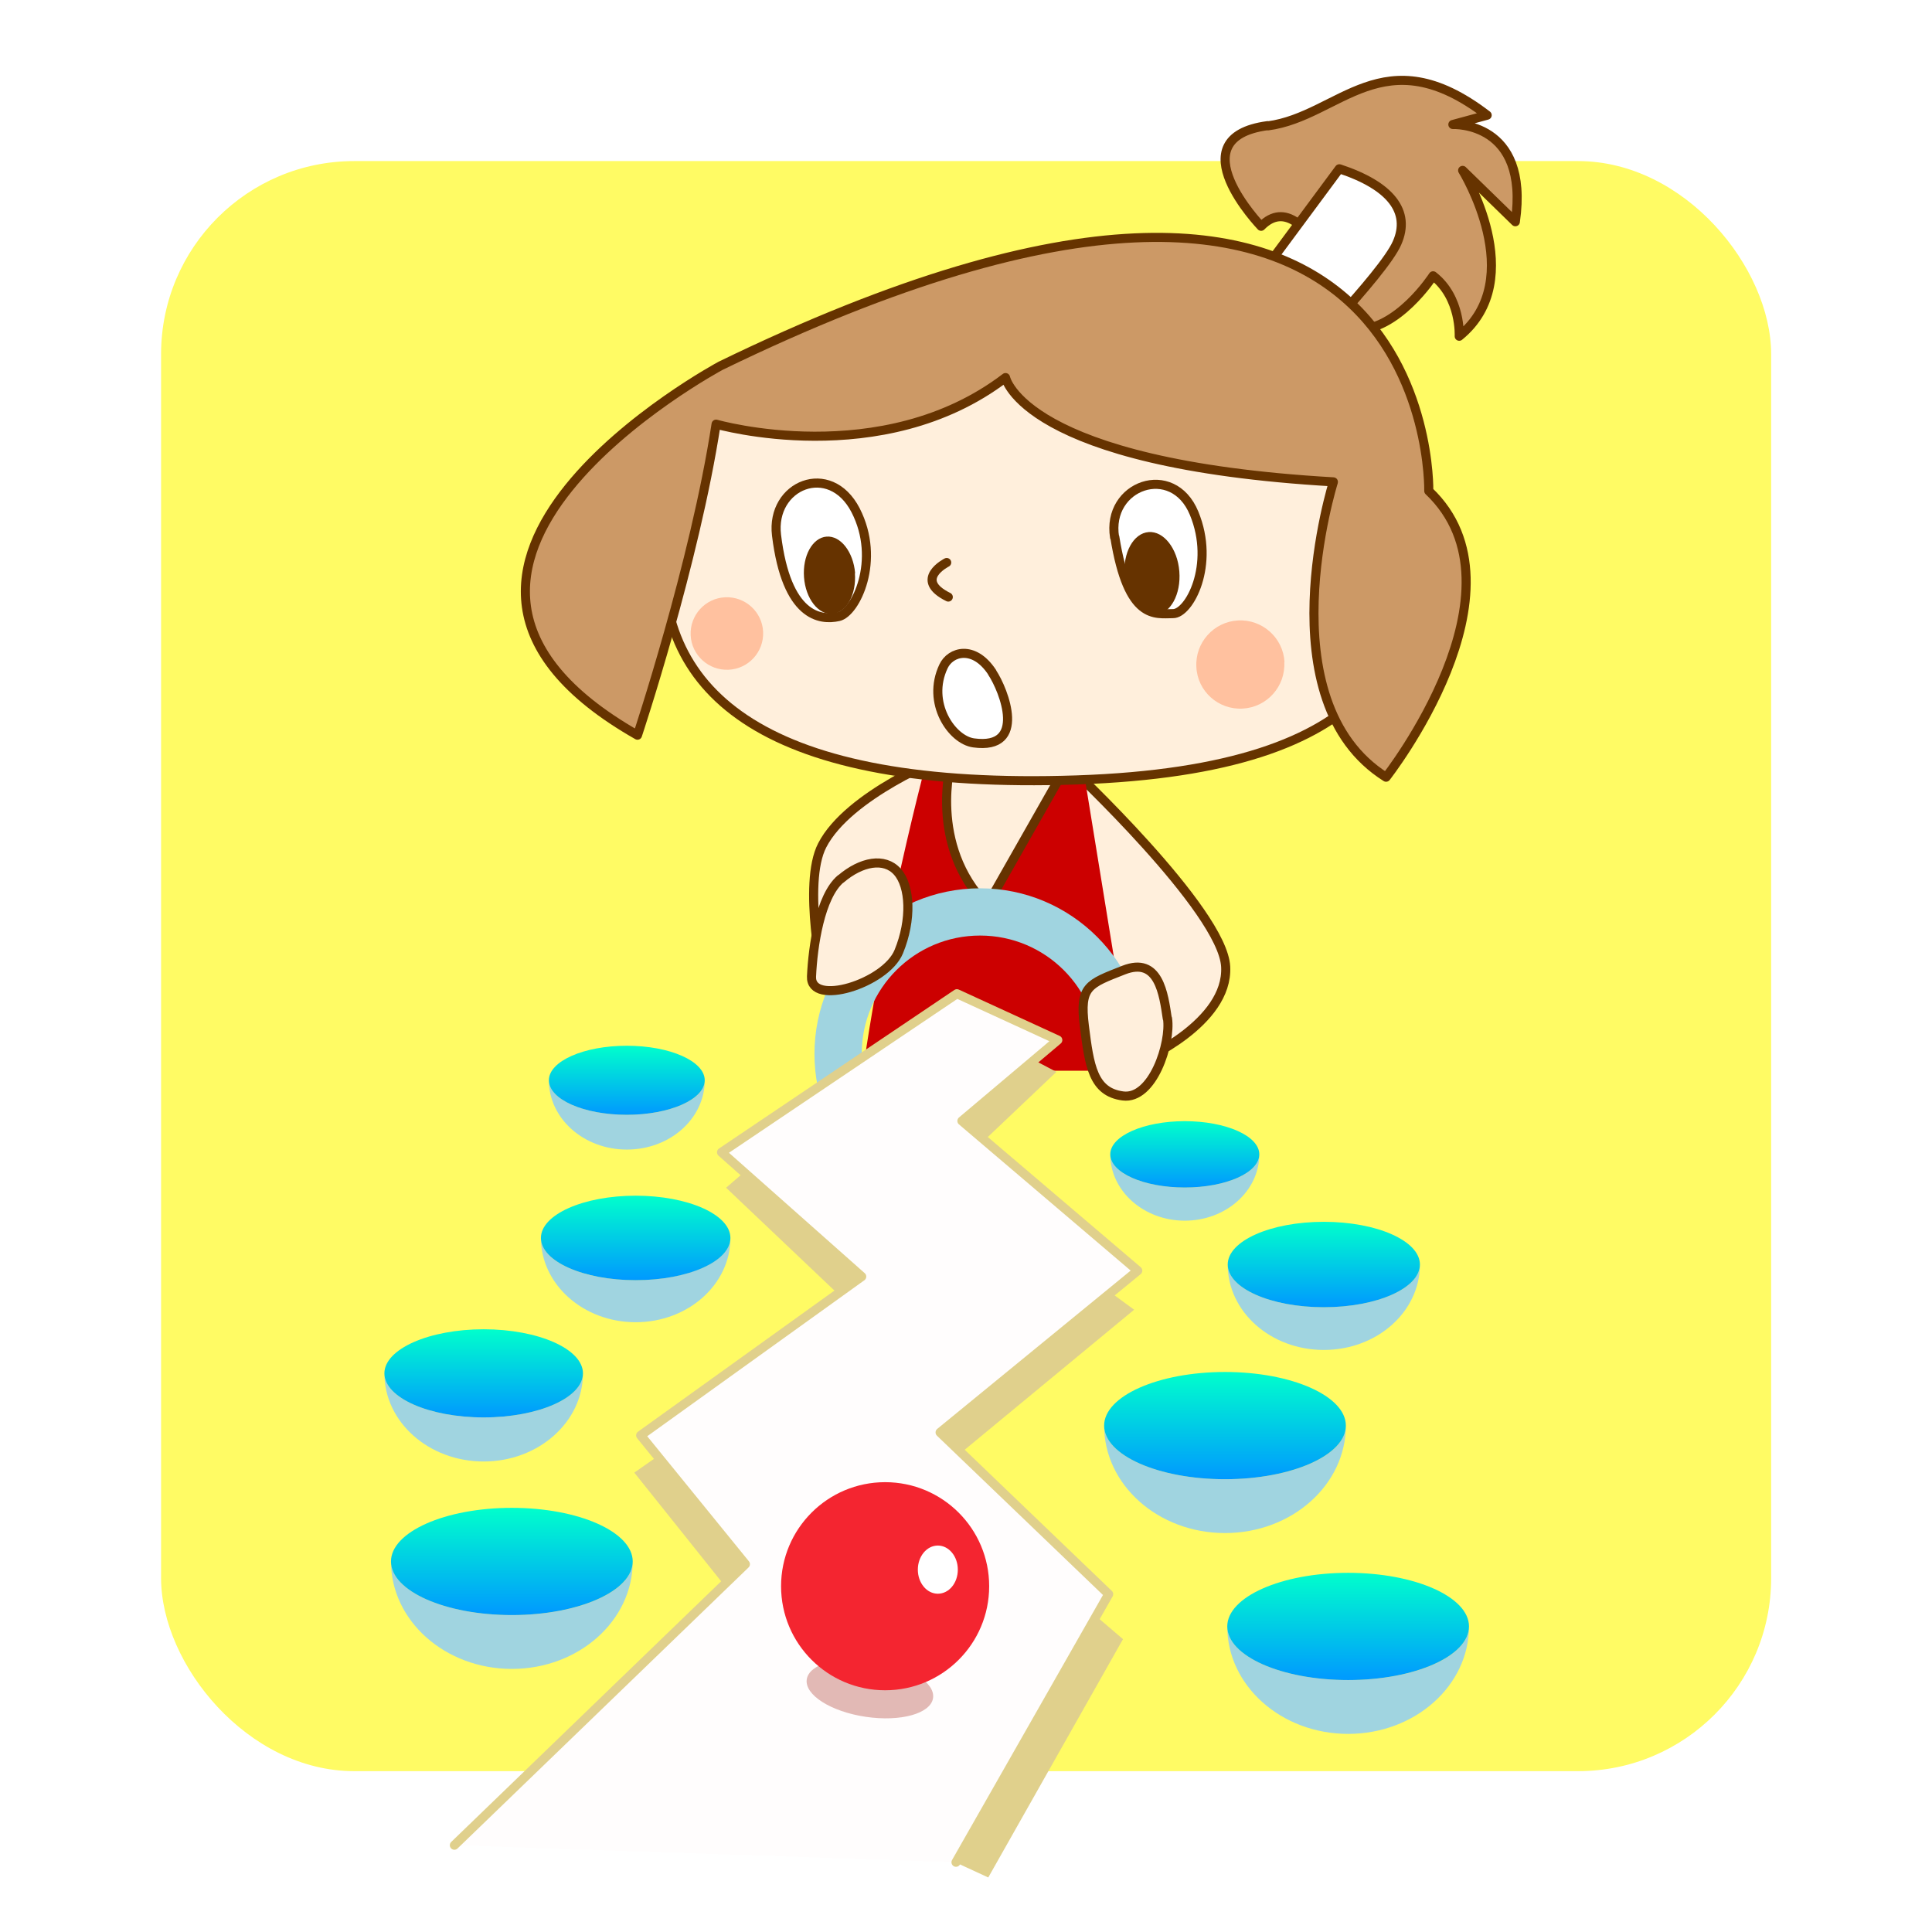 <?xml version="1.0" encoding="UTF-8"?>
<svg id="b" data-name="レイヤー 22" xmlns="http://www.w3.org/2000/svg" xmlns:xlink="http://www.w3.org/1999/xlink" viewBox="0 0 85.04 85.04">
  <defs>
    <style>
      .k {
        fill: url(#j);
      }

      .l {
        fill: url(#i);
      }

      .m {
        fill: url(#h);
      }

      .n {
        fill: url(#g);
      }

      .o {
        fill: url(#f);
      }

      .p {
        fill: url(#e);
      }

      .q {
        fill: url(#d);
      }

      .r {
        fill: url(#c);
      }

      .s {
        fill: #a0d4e0;
      }

      .t {
        fill: none;
      }

      .t, .u, .v, .w, .x {
        stroke-linecap: round;
        stroke-linejoin: round;
        stroke-width: .4px;
      }

      .t, .v, .w, .x {
        stroke: #630;
      }

      .u {
        fill: #fffdfd;
        stroke: #e0d08c;
      }

      .y {
        fill: #e0d08c;
      }

      .z {
        fill: #ffc19f;
      }

      .aa {
        fill: #c00;
      }

      .v {
        fill: #ffefdc;
      }

      .ab {
        fill: #fffb64;
      }

      .ac {
        fill: #e2b9b5;
      }

      .ad, .w {
        fill: #fff;
      }

      .ae {
        fill: #f42530;
      }

      .af {
        fill: #630;
      }

      .x {
        fill: #c96;
      }
    </style>
    <linearGradient id="c" data-name="名称未設定グラデーション 128" x1="53.92" y1="65.11" x2="53.92" y2="60.39" gradientUnits="userSpaceOnUse">
      <stop offset="0" stop-color="#09f"/>
      <stop offset="1" stop-color="#0fc"/>
    </linearGradient>
    <linearGradient id="d" data-name="名称未設定グラデーション 128" x1="59.34" y1="73.95" x2="59.34" y2="69.22" xlink:href="#c"/>
    <linearGradient id="e" data-name="名称未設定グラデーション 128" x1="22.53" y1="71.09" x2="22.53" y2="66.36" xlink:href="#c"/>
    <linearGradient id="f" data-name="名称未設定グラデーション 128" x1="21.29" y1="62.39" x2="21.29" y2="58.5" xlink:href="#c"/>
    <linearGradient id="g" data-name="名称未設定グラデーション 128" x1="27.98" y1="56.35" x2="27.98" y2="52.64" xlink:href="#c"/>
    <linearGradient id="h" data-name="名称未設定グラデーション 128" x1="27.59" y1="49.07" x2="27.59" y2="46.03" xlink:href="#c"/>
    <linearGradient id="i" data-name="名称未設定グラデーション 128" x1="58.27" y1="57.54" x2="58.27" y2="53.78" xlink:href="#c"/>
    <linearGradient id="j" data-name="名称未設定グラデーション 128" x1="52.15" y1="52.27" x2="52.15" y2="49.35" xlink:href="#c"/>
  </defs>
  <rect class="ad" x="0" width="85.04" height="85.04"/>
  <rect class="ab" x="7.09" y="7.09" width="70.87" height="70.87" rx="8.5" ry="8.5"/>
  <path class="v" d="M47.07,33.74s6.75,6.32,6.88,8.81c.13,2.49-3.69,4.12-3.69,4.12l-5.95-5.88-8.06,2.43s-.94-4.31-.06-6.01c1.15-2.24,5.37-3.9,5.37-3.9l5.52.43Z"/>
  <path class="aa" d="M40.79,33.47s-2.7,10.09-3.27,17.85c0,0,7.02,3.22,12.92-.51l-2.94-18.09c-.46-1.71-2.83-6.08-6.71.75Z"/>
  <path class="v" d="M41.87,33.52s-1.04,3.67,1.58,6.33l3.67-6.46-5.25.12Z"/>
  <path class="x" d="M55.81,5.54c3.16-.42,5.07-3.98,9.65-.47l-1.51.41s3.39-.16,2.75,4.28l-2.32-2.26s2.95,4.78-.15,7.3c0,0,.09-1.7-1.15-2.66,0,0-1.58,2.45-3.45,2.37,0,0-2.02-6.69-4.12-4.55,0,0-3.75-3.89.29-4.43Z"/>
  <path class="w" d="M58.96,7.43c2.24.74,3.15,1.88,2.53,3.27-.61,1.39-4.82,5.66-4.82,5.66l-3.45-1.19,5.73-7.74Z"/>
  <path class="v" d="M29.23,24.17c-.36,6.41,4.53,10.62,18.16,10.16,13.63-.46,14.97-5.95,14.72-10.95-.24-5.01-4.62-12.42-17.61-11.19-12.99,1.23-15.06,8.16-15.28,11.98Z"/>
  <path class="x" d="M58.69,21.22s-3.03,9.63,2.32,12.99c0,0,6.47-8.24,1.88-12.6,0,0,.46-20.89-31.17-5.51,0,0-16.6,8.9-3.66,16.26,0,0,2.52-7.56,3.46-13.69,0,0,7.3,2.1,12.74-2.05,0,0,.76,3.8,14.43,4.59Z"/>
  <path class="t" d="M41.67,24.76s-1.49.75.07,1.52"/>
  <path class="w" d="M49.06,23.65c-.37-2.29,2.56-3.34,3.5-1.06s-.22,4.43-.93,4.42c-.77,0-1.97.32-2.56-3.37Z"/>
  <path class="w" d="M34.18,23.56c-.27-2.21,2.35-3.29,3.48-1.1,1.13,2.2,0,4.52-.75,4.68-.81.18-2.29.01-2.73-3.58Z"/>
  <path class="z" d="M33.59,27.81c.04.88-.64,1.63-1.52,1.67-.88.04-1.63-.64-1.67-1.52-.04-.88.64-1.63,1.52-1.67.88-.04,1.63.64,1.67,1.52Z"/>
  <path class="z" d="M56.53,29.14c.06,1.07-.76,1.99-1.83,2.05-1.07.06-1.99-.76-2.04-1.83-.06-1.07.76-1.99,1.83-2.05,1.07-.06,1.99.76,2.05,1.83Z"/>
  <path class="af" d="M37.63,25.23c.07.94-.37,1.74-.99,1.79-.62.05-1.18-.67-1.25-1.61-.07-.94.37-1.74.99-1.79.62-.05,1.18.67,1.26,1.61Z"/>
  <path class="af" d="M51.91,25.15c.08,1.01-.39,1.87-1.06,1.92-.66.05-1.27-.72-1.35-1.73-.08-1.01.39-1.87,1.06-1.92.66-.05,1.27.72,1.35,1.73Z"/>
  <path class="w" d="M43.67,29.6c.53.8,1.55,3.42-.81,3.1-.97-.13-2.09-1.77-1.33-3.37.31-.66,1.34-.95,2.14.26Z"/>
  <path class="s" d="M53.92,65.11c-2.94,0-5.32-1.06-5.32-2.36,0,2.61,2.38,4.73,5.32,4.73s5.32-2.12,5.32-4.73c0,1.31-2.38,2.36-5.32,2.36Z"/>
  <path class="r" d="M53.92,65.11c2.94,0,5.32-1.06,5.32-2.36s-2.38-2.36-5.32-2.36-5.32,1.06-5.32,2.36,2.38,2.36,5.32,2.36Z"/>
  <path class="s" d="M59.34,73.95c-2.94,0-5.32-1.06-5.32-2.36,0,2.61,2.38,4.73,5.32,4.73s5.32-2.12,5.32-4.73c0,1.31-2.38,2.36-5.32,2.36Z"/>
  <path class="q" d="M59.34,73.95c2.94,0,5.32-1.06,5.32-2.36s-2.38-2.36-5.32-2.36-5.32,1.06-5.32,2.36,2.38,2.36,5.32,2.36Z"/>
  <path class="s" d="M22.53,71.09c-2.94,0-5.32-1.06-5.32-2.36,0,2.61,2.38,4.73,5.32,4.73s5.32-2.12,5.32-4.73c0,1.31-2.38,2.36-5.32,2.36Z"/>
  <path class="p" d="M22.53,71.09c2.94,0,5.32-1.06,5.32-2.36s-2.38-2.36-5.32-2.36-5.32,1.06-5.32,2.36,2.38,2.36,5.32,2.36Z"/>
  <path class="s" d="M21.29,62.39c-2.41,0-4.37-.87-4.37-1.94,0,2.15,1.96,3.88,4.37,3.88s4.37-1.74,4.37-3.88c0,1.07-1.96,1.94-4.37,1.94Z"/>
  <path class="o" d="M21.29,62.39c2.41,0,4.37-.87,4.37-1.94s-1.96-1.94-4.37-1.94-4.37.87-4.37,1.94,1.96,1.94,4.37,1.94Z"/>
  <path class="s" d="M27.98,56.35c-2.31,0-4.17-.83-4.17-1.86,0,2.05,1.87,3.71,4.17,3.71s4.17-1.66,4.17-3.71c0,1.02-1.87,1.86-4.17,1.86Z"/>
  <path class="n" d="M27.98,56.35c2.31,0,4.17-.83,4.17-1.86s-1.87-1.86-4.17-1.86-4.17.83-4.17,1.86,1.87,1.86,4.17,1.86Z"/>
  <path class="s" d="M27.59,49.07c-1.89,0-3.43-.68-3.43-1.52,0,1.68,1.53,3.05,3.43,3.05s3.43-1.36,3.43-3.05c0,.84-1.53,1.52-3.43,1.52Z"/>
  <path class="m" d="M27.59,49.07c1.89,0,3.43-.68,3.43-1.52s-1.53-1.52-3.43-1.52-3.43.68-3.43,1.52,1.53,1.52,3.43,1.52Z"/>
  <path class="s" d="M43.14,39.1c-4.03,0-7.29,3.27-7.29,7.29s3.27,7.29,7.29,7.29,7.29-3.27,7.29-7.29-3.27-7.29-7.29-7.29ZM43.14,51.6c-2.88,0-5.21-2.33-5.21-5.21s2.33-5.21,5.21-5.21,5.21,2.33,5.21,5.21-2.33,5.21-5.21,5.21Z"/>
  <path class="v" d="M37.01,38.69c.9-.77,1.92-.96,2.49-.32s.64,2.11.06,3.52-3.9,2.43-3.84,1.09c.06-1.34.38-3.52,1.28-4.29Z"/>
  <rect class="ab" x="40.71" y="47.13" width="22.81" height="11.25"/>
  <path class="s" d="M58.27,57.54c-2.34,0-4.23-.84-4.23-1.88,0,2.08,1.89,3.76,4.23,3.76s4.23-1.68,4.23-3.76c0,1.04-1.89,1.88-4.23,1.88Z"/>
  <path class="l" d="M58.27,57.54c2.34,0,4.23-.84,4.23-1.88s-1.89-1.88-4.23-1.88-4.23.84-4.23,1.88,1.89,1.88,4.23,1.88Z"/>
  <path class="s" d="M52.15,52.27c-1.81,0-3.28-.65-3.28-1.46,0,1.61,1.47,2.92,3.28,2.92s3.28-1.31,3.28-2.92c0,.81-1.47,1.46-3.28,1.46Z"/>
  <path class="k" d="M52.15,52.27c1.81,0,3.28-.65,3.28-1.46s-1.47-1.46-3.28-1.46-3.28.65-3.28,1.46,1.47,1.46,3.28,1.46Z"/>
  <path class="v" d="M51.38,44.83c-.16-1.07-.37-2.74-1.92-2.13s-1.95.71-1.73,2.46.38,2.91,1.7,3.08c1.31.17,2.12-2.33,1.96-3.41Z"/>
  <polygon class="y" points="41.15 44.37 46.5 47.18 41.78 51.66 49.92 57.65 41.05 64.98 49.43 72.15 43.5 82.64 28.33 75.64 32.38 70.4 27.92 64.82 37.85 57.87 31.96 52.28 41.15 44.37"/>
  <polyline class="u" points="20 81.22 32.81 68.85 28.2 63.18 37.93 56.19 31.76 50.72 42.12 43.74 46.56 45.78 42.34 49.34 50.08 55.93 41.38 63.05 48.8 70.17 42.08 81.97"/>
  <ellipse class="ac" cx="38.29" cy="74.34" rx="1.25" ry="2.81" transform="translate(-40.86 101.31) rotate(-81.57)"/>
  <circle class="ae" cx="38.96" cy="69.82" r="4.58"/>
  <path class="ad" d="M42.16,69.09c0,.59-.39,1.06-.88,1.06s-.88-.48-.88-1.06.39-1.06.88-1.06.88.48.88,1.06Z"/>
</svg>